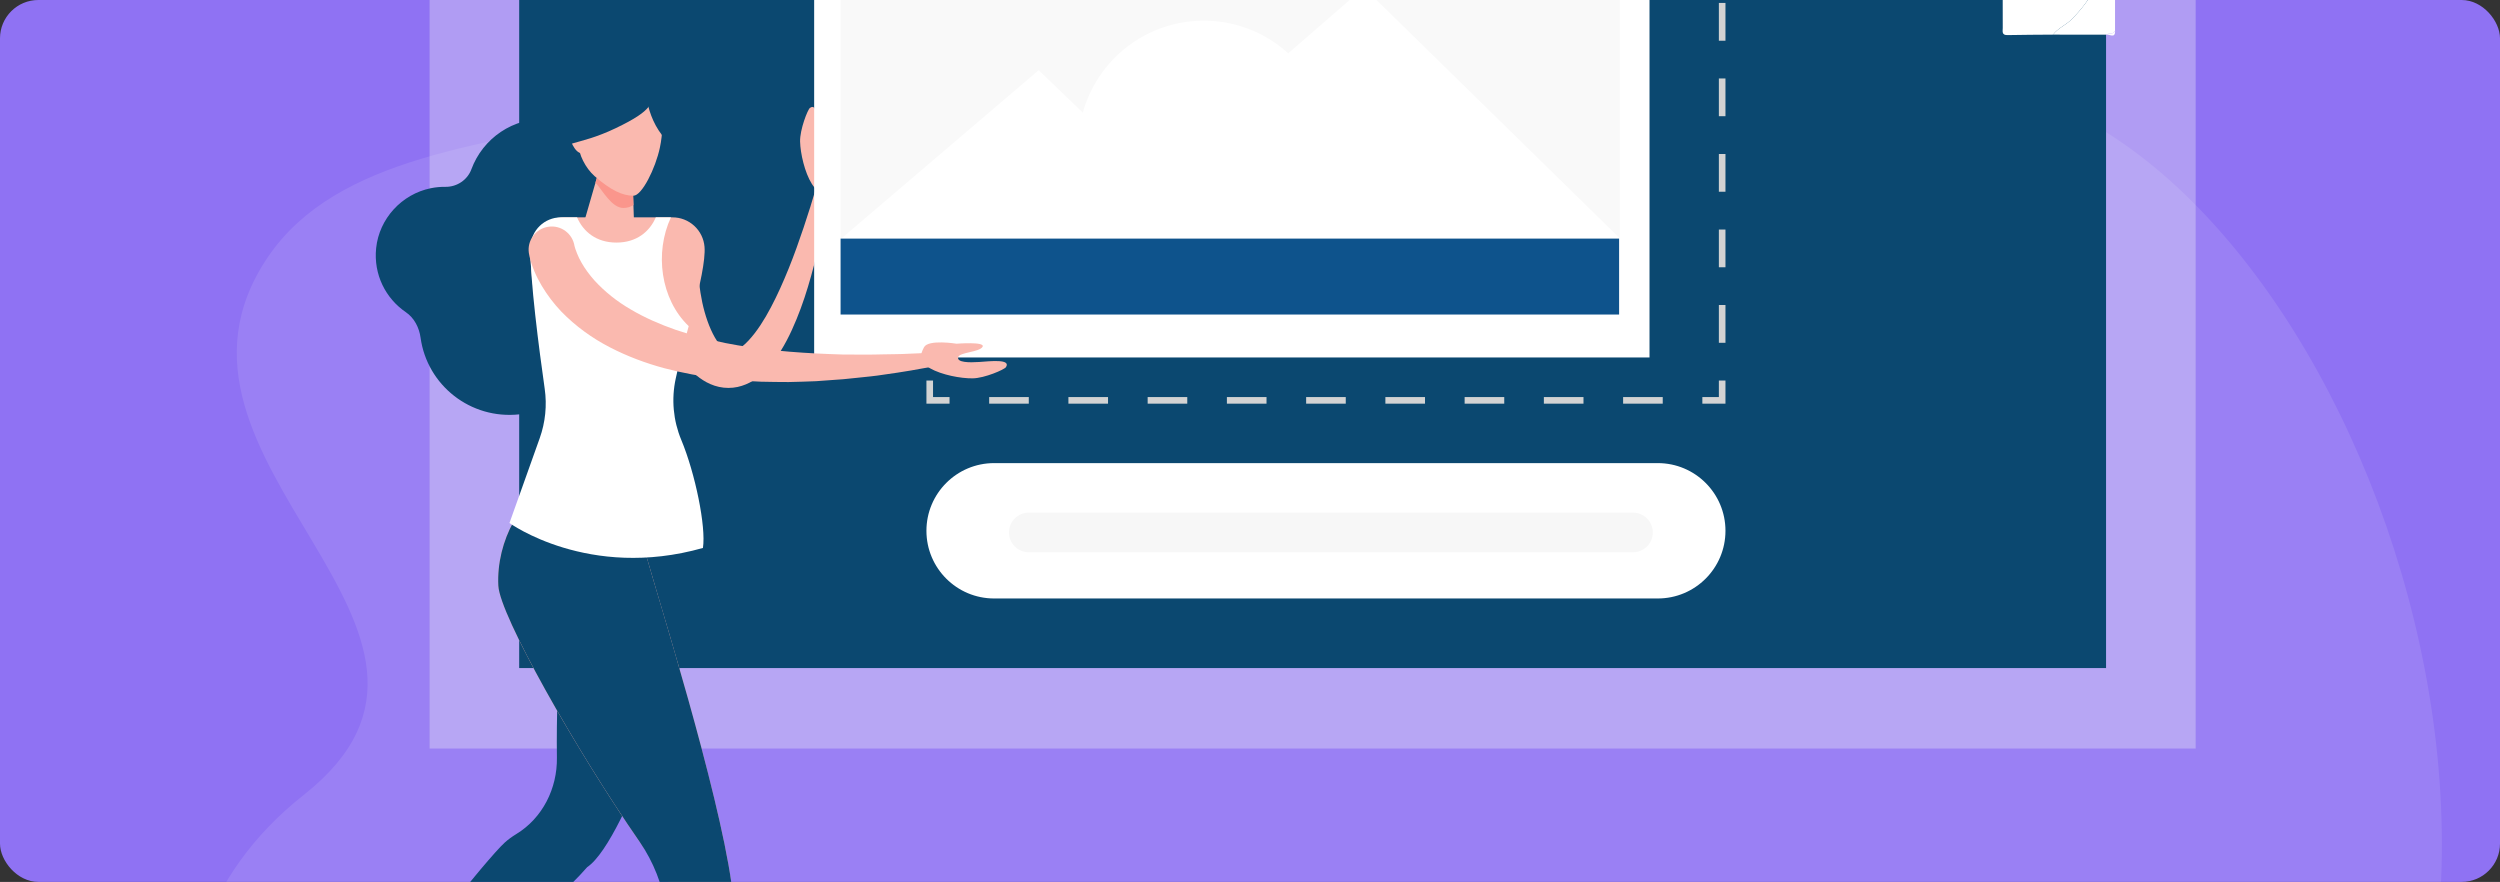 <svg width="652" height="230" viewBox="0 0 652 230" fill="none" xmlns="http://www.w3.org/2000/svg">
<rect x="0" y="0" width="652" height="230" fill="#333333" stroke="none"/>
<g clip-path="url(#clip0_193_4694)">
<rect width="652" height="230" rx="10" fill="#8F72F3"/>
<path opacity="0.1" d="M57.438 319.97C57.438 319.97 24.655 250.366 79.215 207.319C133.775 164.273 33.706 120.571 69.821 67.105C105.936 13.638 228.696 56.978 225.604 -42.067C222.513 -141.103 325.674 -167.927 359.722 -138.012C393.771 -108.097 398.447 37.732 496.183 22.077C593.919 6.422 685.722 213.072 607.309 319.694L57.438 319.97Z" fill="white"/>
<path opacity="0.33" d="M112.039 -85.028H572.63V195.221H112.039V-85.028Z" fill="#F2F2F2"/>
<path d="M135.402 -64.043H549.261V174.227H135.402V-64.043Z" fill="#0B4870"/>
<path d="M226.498 314.579C230.218 314.579 234.015 313.727 237.528 313.029C237.933 312.952 238.346 312.978 238.734 313.115C242.798 314.554 245.261 316.543 243.892 318.773C243.341 319.669 222.709 319.204 214.657 318.988C212.969 318.945 211.738 317.412 212.031 315.75L212.556 312.728C217.111 313.89 221.779 314.579 226.498 314.579ZM171.18 126.401C161.871 124.541 150.754 132.162 148.36 144.14C146.983 151.02 144.95 176.672 145.243 197.597C145.355 205.632 141.497 213.356 134.634 217.532C133.515 218.212 132.49 218.962 131.603 219.771C127.013 223.965 105.649 250.737 92.259 268.906C91.837 271.748 92.259 275.674 93.852 277.543C110.988 264.118 140.042 238.836 144.933 234.375C147.646 231.895 150.677 228.994 153.148 226.143C163.671 219.091 180.764 165.228 182.986 154.111C185.371 142.133 180.488 128.269 171.18 126.401Z" fill="#0B4870"/>
<path d="M165.366 67.406C173.36 67.406 179.841 59.044 179.841 48.729C179.841 38.413 173.36 30.051 165.366 30.051C157.371 30.051 150.891 38.413 150.891 48.729C150.891 59.044 157.371 67.406 165.366 67.406Z" fill="#0B4870"/>
<path d="M161.898 50.657C161.666 40.316 153.296 31.627 142.971 31.041C133.809 30.516 125.904 36.131 122.942 44.139C121.908 46.946 119.153 48.772 116.156 48.729C114.916 48.711 113.633 48.823 112.333 49.09C104.763 50.64 98.891 57.03 98.098 64.711C97.384 71.643 100.622 77.86 105.831 81.408C108.053 82.923 109.319 85.429 109.689 88.09C111.394 100.413 122.649 109.463 135.479 108.059C146.458 106.854 155.242 97.821 156.172 86.824C156.749 80.073 154.424 73.882 150.351 69.292C157.308 66.002 162.079 58.89 161.898 50.657ZM165.368 23.929C165.368 23.929 173.515 29.052 172.524 35.958C172.524 35.958 176.873 32.876 177.863 22.267C178.543 14.913 165.368 23.929 165.368 23.929Z" fill="#0B4870"/>
<path d="M182.004 66.011C181.892 69.447 182.133 72.943 182.684 76.344C183.218 79.737 184.114 83.087 185.414 85.989C186.06 87.436 186.809 88.762 187.619 89.778C188.428 90.811 189.255 91.414 189.797 91.621C190.081 91.733 190.322 91.784 190.667 91.767C191.003 91.741 191.442 91.646 191.941 91.405C192.949 90.906 194.137 89.993 195.222 88.805C197.427 86.437 199.373 83.354 201.069 80.125C202.783 76.887 204.298 73.46 205.71 69.972C207.123 66.476 208.389 62.903 209.603 59.294C210.817 55.686 211.954 52.035 213.021 48.358V48.35C213.085 48.132 213.191 47.929 213.334 47.752C213.476 47.576 213.652 47.429 213.851 47.32C214.05 47.211 214.269 47.143 214.494 47.119C214.72 47.094 214.948 47.115 215.166 47.179C216.009 47.428 216.526 48.264 216.388 49.116C215.148 56.754 213.667 64.384 211.54 71.953C210.49 75.742 209.276 79.505 207.743 83.233C206.21 86.962 204.427 90.673 201.749 94.256C200.389 96.029 198.753 97.803 196.445 99.259C195.282 99.973 193.905 100.585 192.355 100.921C190.813 101.256 189.1 101.256 187.515 100.903C185.931 100.559 184.51 99.896 183.296 99.121C182.09 98.346 181.057 97.459 180.179 96.546C178.413 94.703 177.104 92.749 176.019 90.768C173.875 86.798 172.506 82.725 171.524 78.601C170.577 74.467 170.06 70.274 169.94 66.028V66.002C169.895 64.404 170.486 62.853 171.584 61.69C172.682 60.527 174.197 59.848 175.796 59.803C177.394 59.757 178.945 60.348 180.108 61.447C181.271 62.545 181.95 64.059 181.995 65.658C182.013 65.761 182.013 65.899 182.004 66.011Z" fill="#FAB9AF"/>
<path d="M174.484 101.799C177.748 91.974 184.301 71.178 183.741 64.375C183.568 62.276 182.61 60.319 181.059 58.895C179.508 57.469 177.478 56.681 175.371 56.685H147.015C142.313 56.685 138.464 60.414 138.335 65.116C138.094 73.331 141.883 92.017 144.01 101.799H174.484ZM168.896 146.146C172.159 157.918 198.664 241.618 189.519 244.149C180.374 246.681 130.585 164.962 129.948 152.76C129.345 141.186 136.053 128.649 145.198 126.117C154.352 123.594 165.641 134.375 168.896 146.146Z" fill="#FAB9AF"/>
<path d="M209.9 282.658C210.236 282.262 210.314 281.702 210.141 281.211C203.055 261.587 193.539 236.735 191.507 232.042C191.275 231.508 191.033 230.983 190.775 230.475C187.313 205.658 171.391 155.11 168.911 146.155C165.648 134.383 154.367 123.602 145.214 126.134C136.069 128.666 129.361 141.203 129.963 152.777C130.36 160.415 150.01 195.281 166.905 219.685C170.461 224.817 172.692 230.716 173.777 236.873C174.526 241.127 175.731 245.372 177.075 248.472C179.073 253.096 190.784 270.732 201.255 285.689C201.556 286.12 202.064 286.378 202.59 286.326C205.362 286.025 207.989 284.906 209.9 282.658Z" fill="#0B4870"/>
<path d="M140.767 114.251C142.231 110.135 142.679 105.726 142.059 101.394C140.63 91.345 138.132 72.418 138.356 64.384C138.477 60.087 141.999 56.685 146.296 56.685H150.498C152.1 60.397 155.492 63.264 160.771 63.264C166.041 63.264 169.434 60.397 171.036 56.685H174.979C170.691 65.874 172.232 77.989 179.612 85.059C178.243 89.907 177.089 94.79 176.228 98.742C175.062 104.098 175.57 109.684 177.683 114.742C181.309 123.439 184.176 137.389 183.324 142.908C153.495 151.365 132.871 136.398 132.871 136.398L140.767 114.251Z" fill="white"/>
<path d="M165.368 58.64L152.512 57.288L156.576 43.217L164.895 44.242L165.368 58.64Z" fill="#FAB9AF"/>
<path d="M164.894 44.242L156.575 43.209L155.301 47.601C157.161 49.702 159.555 54.24 162.586 54.24C163.55 54.24 164.42 53.973 165.212 53.473L164.894 44.242Z" fill="#FA968C"/>
<path d="M165.186 51.045C162.361 51.045 159.304 49.633 155.094 45.956C152.674 43.846 150.883 40.16 150.883 37.681V23.929H172.058C172.058 23.929 173.651 31.231 172.101 38.481C170.955 43.915 167.408 51.054 165.186 51.045Z" fill="#FAB9AF"/>
<path d="M154.485 35.08C154.485 37.767 153.202 39.937 151.618 39.937C150.033 39.937 148.285 36.423 148.285 33.737C148.285 31.05 150.033 30.223 151.618 30.223C153.193 30.215 154.485 32.393 154.485 35.08Z" fill="#FAB9AF"/>
<path d="M148.285 25.591C148.285 21.294 151.764 17.815 156.061 17.815H163.208C165.249 17.815 167.238 17.281 168.978 16.291C171.501 14.861 174.687 15.335 176.409 17.668C178.269 20.191 179.07 23.567 174.36 26.693C172.017 28.251 168.59 26.529 166.308 27.27C166.17 27.261 166.041 27.244 165.895 27.244H159.592C157.404 27.244 155.725 29.035 155.665 31.222C155.646 31.89 155.367 32.525 154.888 32.991C154.409 33.457 153.767 33.719 153.099 33.719H152.815L151.807 30.49L148.294 35.235V25.591H148.285Z" fill="#0B4870"/>
<path d="M217.859 40.781C217.859 40.781 219.34 48.091 217.256 49.28C215.172 50.468 213.562 50.89 211.711 47.928C209.859 44.966 208.74 40.014 208.662 36.914C208.585 33.814 210.643 28.561 211.237 28.14C213.39 26.624 212.942 32.256 212.865 34.994C212.778 37.732 212.959 40.832 214.285 40.505C215.611 40.169 215.379 34.916 216.774 34.029C218.178 33.142 217.859 40.781 217.859 40.781Z" fill="#FAB9AF"/>
<path d="M170.491 23.688C169.785 26.831 170.827 28.544 160.528 33.453C150.229 38.361 146.966 36.26 143.754 41.538C143.754 41.538 145.158 32.789 150.849 29.793C156.541 26.788 166.401 24.833 169.57 17.875C169.561 17.875 170.974 21.535 170.491 23.688Z" fill="#0B4870"/>
<path d="M168.508 24.273C168.508 24.273 168.896 34.856 178.144 39.937C178.144 39.937 174.071 31.937 174.346 26.71C174.622 21.474 167.897 20.656 168.508 24.273Z" fill="#0B4870"/>
<path d="M450.002 -28.78H448.28V-33.086H443.974V-34.808H450.002V-28.78ZM450.002 89.399H448.28V79.548H450.002V89.399ZM450.002 69.705H448.28V59.854H450.002V69.705ZM450.002 50.012H448.28V40.161H450.002V50.012ZM450.002 30.309H448.28V20.458H450.002V30.309ZM450.002 10.616H448.28V0.765H450.002V10.616ZM450.002 -9.086H448.28V-18.937H450.002V-9.086ZM450.002 105.278H443.974V103.556H448.28V99.25H450.002V105.278ZM433.641 105.278H423.308V103.556H433.641V105.278ZM412.974 105.278H402.641V103.556H412.974V105.278ZM392.308 105.278H381.974V103.556H392.308V105.278ZM371.641 105.278H361.308V103.556H371.641V105.278ZM350.974 105.278H340.641V103.556H350.974V105.278ZM330.308 105.278H319.974V103.556H330.308V105.278ZM309.641 105.278H299.308V103.556H309.641V105.278ZM288.974 105.278H278.641V103.556H288.974V105.278ZM268.308 105.278H257.974V103.556H268.308V105.278ZM247.641 105.278H241.613V99.25H243.336V103.556H247.641V105.278ZM243.336 89.382H241.613V79.513H243.336V89.382ZM243.336 69.645H241.613V59.777H243.336V69.645ZM243.336 49.9H241.613V40.032H243.336V49.9ZM243.336 30.163H241.613V20.295H243.336V30.163ZM243.336 10.427H241.613V0.558H243.336V10.427ZM243.336 -9.319H241.613V-19.187H243.336V-9.319ZM243.336 -29.055H241.613V-35.083L247.641 -35.075V-33.352L243.336 -33.361V-29.055ZM433.641 -33.094L423.308 -33.111V-34.834L433.641 -34.816V-33.094ZM412.974 -33.12L402.641 -33.137V-34.859L412.974 -34.842V-33.12ZM392.308 -33.146L381.974 -33.163V-34.885L392.308 -34.868V-33.146ZM371.641 -33.18L361.308 -33.197V-34.92L371.641 -34.902V-33.18ZM350.974 -33.206L340.641 -33.223V-34.946L350.974 -34.928V-33.206ZM330.308 -33.24L319.974 -33.258V-34.98L330.308 -34.963V-33.24ZM309.641 -33.266L299.308 -33.283V-35.006L309.641 -34.989V-33.266ZM288.974 -33.292L278.641 -33.309V-35.032L288.974 -35.014V-33.292ZM268.308 -33.327L257.974 -33.344V-35.066L268.308 -35.049V-33.327Z" fill="#D3D3D3"/>
<path d="M212.332 -49.722H430.193V93.222H212.332V-49.722Z" fill="white"/>
<path opacity="0.78" d="M219.223 -41.111H422.445V62.222H219.223V-41.111Z" fill="#F7F7F7"/>
<path d="M346.667 38.111C346.667 56.186 330.297 53.611 312.223 53.611C294.148 53.611 281.223 56.186 281.223 38.111C281.223 20.036 295.87 5.389 313.945 5.389C332.02 5.389 346.667 20.036 346.667 38.111Z" fill="white"/>
<path d="M219.223 62.369L270.889 18.305L316.528 62.222L219.223 62.369Z" fill="white"/>
<path d="M280.137 62.369L355.699 -3.222L422.444 62.153L280.137 62.369Z" fill="white"/>
<path d="M219.223 62.222H422.264V82.028H219.223V62.222Z" fill="#0E538C"/>
<path d="M249.456 89.64C249.456 89.64 242.093 88.434 240.983 90.561C239.872 92.688 239.51 94.316 242.55 96.047C245.581 97.778 250.567 98.716 253.675 98.673C256.775 98.639 261.951 96.374 262.347 95.763C263.785 93.55 258.17 94.213 255.432 94.402C252.702 94.591 249.594 94.531 249.878 93.188C250.162 91.845 255.423 91.879 256.25 90.45C257.068 89.037 249.456 89.64 249.456 89.64Z" fill="#FAB9AF"/>
<path d="M149.841 64.22L149.824 64.117C149.824 64.108 149.832 64.134 149.832 64.142L149.849 64.203L149.91 64.427L150.065 64.952C150.194 65.331 150.332 65.718 150.504 66.123C150.822 66.924 151.219 67.742 151.684 68.543C152.596 70.144 153.742 71.686 155.033 73.141C157.668 76.026 160.88 78.609 164.514 80.71C168.131 82.846 172.1 84.585 176.234 86.023C180.393 87.436 184.707 88.529 189.107 89.451C197.934 91.199 207.07 91.982 216.275 92.335L219.729 92.456L223.19 92.473L226.661 92.482C227.814 92.49 228.977 92.43 230.131 92.421C232.447 92.361 234.772 92.387 237.097 92.249C239.414 92.129 241.747 92.043 244.072 91.956H244.115C245.071 91.922 245.872 92.662 245.906 93.618C245.941 94.488 245.329 95.229 244.503 95.384C239.879 96.253 235.229 97.063 230.544 97.7C228.211 98.079 225.851 98.285 223.492 98.535L219.952 98.897L216.396 99.155L212.84 99.414L209.266 99.543C208.069 99.577 206.881 99.629 205.684 99.638L202.093 99.612C197.297 99.612 192.483 99.25 187.652 98.742C182.821 98.165 177.991 97.278 173.186 96.012C168.389 94.712 163.636 92.947 159.055 90.579C154.482 88.219 150.125 85.111 146.336 81.201C144.467 79.221 142.771 77.016 141.316 74.588C140.592 73.374 139.929 72.099 139.361 70.739C139.077 70.067 138.819 69.352 138.577 68.629C138.466 68.241 138.345 67.88 138.242 67.475C138.13 67.019 138.052 66.769 137.923 65.977C137.691 64.395 138.097 62.786 139.052 61.504C140.006 60.222 141.431 59.371 143.012 59.139C146.302 58.64 149.359 60.922 149.841 64.22Z" fill="#FAB9AF"/>
<path d="M432.349 156.083H259.266C249.518 156.083 241.613 148.178 241.613 138.431C241.613 128.683 249.518 120.778 259.266 120.778H432.349C442.097 120.778 450.002 128.683 450.002 138.431C450.002 148.178 442.097 156.083 432.349 156.083Z" fill="white"/>
<path d="M515.186 -28.16C515.428 -28.298 515.669 -28.436 515.918 -28.565C516.435 -27.962 517.141 -28.186 517.778 -28.186C530.575 -28.169 543.379 -28.169 556.175 -28.186C556.813 -28.186 557.51 -27.971 558.044 -28.539C558.294 -28.41 558.535 -28.289 558.785 -28.16L563.994 -22.614L564.011 -22.632L552.137 -22.425C551.887 -22.528 551.775 -22.425 551.784 -22.167C551.732 -20.444 551.672 -18.722 551.62 -17.009C550.371 -15.786 550.587 -14.038 550.191 -12.557C548.374 -5.806 545.265 0.11 540.262 5.07C538.755 6.56 536.731 7.335 535.448 9.031C531.479 9.066 527.509 9.066 523.548 9.152C521.981 9.186 522.316 8.144 522.316 7.275C522.308 -1.922 522.265 -11.127 522.351 -20.324C522.368 -22.072 521.929 -22.597 520.164 -22.52C516.874 -22.373 513.576 -22.477 509.891 -22.477C511.82 -24.561 513.499 -26.36 515.186 -28.16Z" fill="white"/>
<path d="M535.43 9.031C536.713 7.335 538.736 6.56 540.243 5.07C545.246 0.102 548.364 -5.806 550.172 -12.557C550.568 -14.038 550.353 -15.786 551.601 -17.009V8.007C551.179 9.109 549.982 8.506 549.302 9.04C544.687 9.04 540.062 9.031 535.43 9.031Z" fill="white"/>
<path d="M549.321 9.04C550.002 8.506 551.199 9.109 551.62 8.007C551.672 10.185 550.157 8.851 549.321 9.04ZM553.575 -33.283C555.065 -31.708 556.546 -30.123 558.036 -28.547C557.502 -27.979 556.796 -28.194 556.167 -28.194C543.371 -28.186 530.566 -28.186 517.77 -28.194C517.142 -28.194 516.435 -27.97 515.91 -28.573C522.627 -35.324 529.369 -42.058 536.052 -48.852C536.964 -49.782 537.403 -49.343 538.084 -48.663C543.242 -43.522 548.409 -38.407 553.575 -33.283Z" fill="white"/>
<path d="M425.888 144.028H268.305C265.455 144.028 263.138 141.711 263.138 138.861C263.138 136.011 265.455 133.694 268.305 133.694H425.888C428.739 133.694 431.055 136.011 431.055 138.861C431.055 141.711 428.739 144.028 425.888 144.028ZM632.986 342.944H33.652C27.229 342.944 22.027 337.743 22.027 331.319C22.027 324.896 27.229 319.694 33.652 319.694H632.986C639.41 319.694 644.611 324.896 644.611 331.319C644.611 337.743 639.41 342.944 632.986 342.944Z" fill="#F7F7F7"/>
</g>
<defs>
<clipPath id="clip0_193_4694">
<rect width="652" height="230" rx="10" fill="white"/>
</clipPath>
</defs>
</svg>
